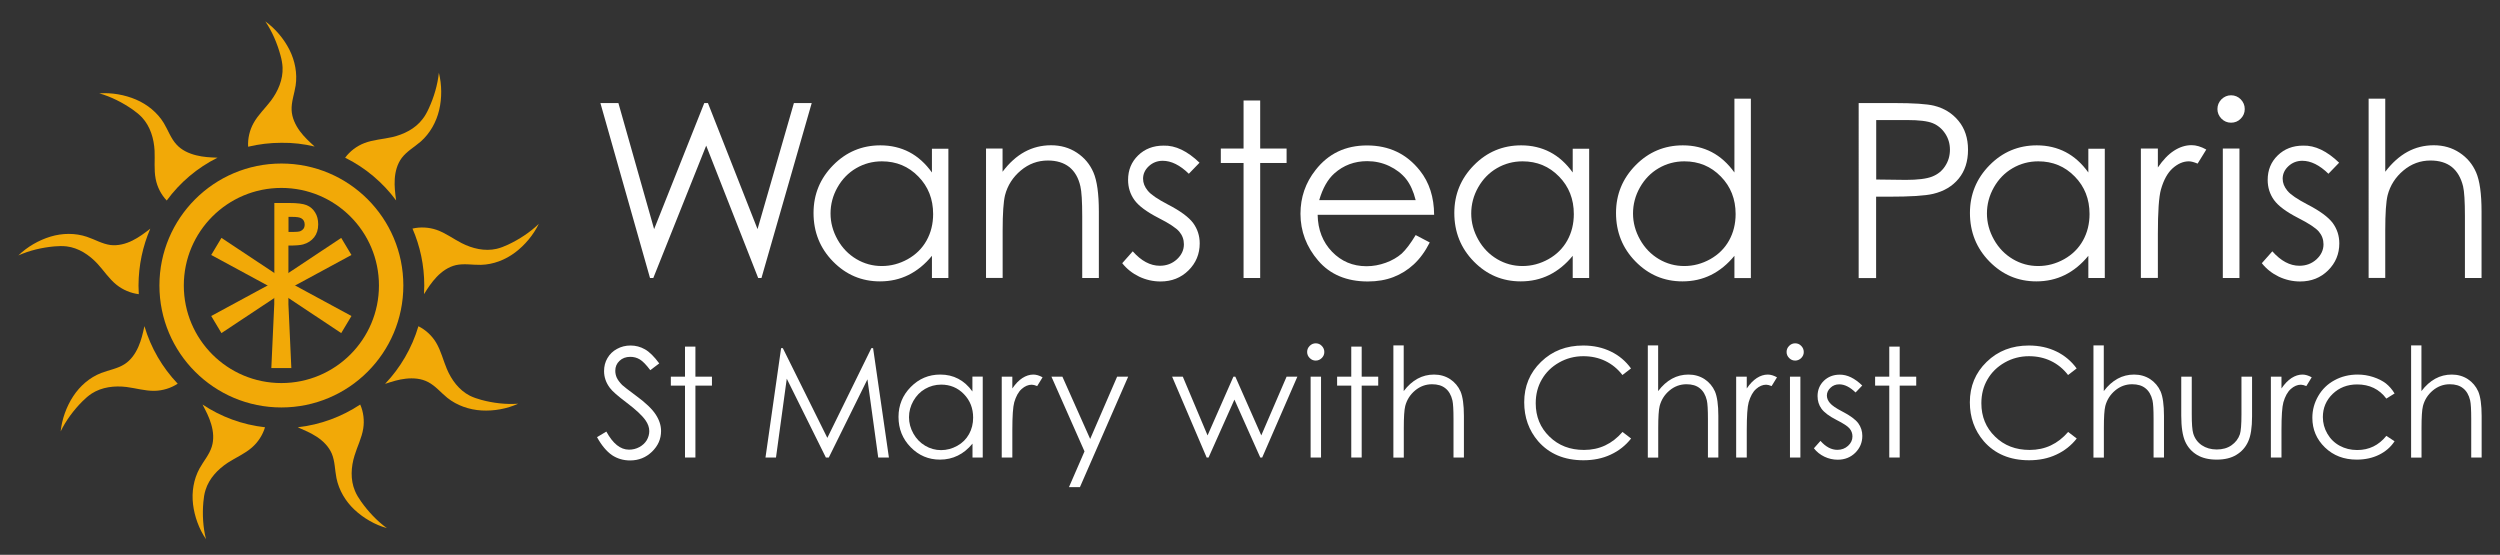 <?xml version="1.0" encoding="utf-8"?>
<!-- Generator: Adobe Illustrator 27.0.1, SVG Export Plug-In . SVG Version: 6.00 Build 0)  -->
<svg version="1.1" id="Wanstead_Logo_141017_NoScript"
	 xmlns="http://www.w3.org/2000/svg" xmlns:xlink="http://www.w3.org/1999/xlink" x="0px" y="0px" viewBox="0 0 2736.5 607.3"
	 style="enable-background:new 0 0 2736.5 607.3;" xml:space="preserve">
<rect x="0" y="0" width="2736.5" height="607.3" fill="#333333" stroke="none"/>
<style type="text/css">
	.st0{fill:#FFFFFF;}
	.st1{fill:#F2A907;}
</style>
<g>
	<path class="st0" d="M657.2,112.8h19.7l39.1,138l54.9-138h4l54.3,138l39.8-138h19.5l-55,191.5h-3.6L773,159.4l-57.9,144.9h-3.6
		L657.2,112.8z"/>
	<path class="st0" d="M1038.1,162.6v141.7h-18V280c-7.6,9.3-16.2,16.3-25.7,21c-9.5,4.7-19.9,7-31.2,7c-20.1,0-37.2-7.3-51.4-21.8
		c-14.2-14.5-21.3-32.2-21.3-53.1c0-20.4,7.2-37.8,21.5-52.3c14.3-14.5,31.6-21.7,51.7-21.7c11.6,0,22.2,2.5,31.6,7.4
		c9.4,4.9,17.7,12.4,24.8,22.3v-26H1038.1z M965.3,176.6c-10.1,0-19.5,2.5-28.1,7.5c-8.6,5-15.4,12-20.5,21
		c-5.1,9-7.6,18.6-7.6,28.6c0,10,2.6,19.5,7.7,28.6c5.1,9.1,12,16.2,20.6,21.3c8.6,5.1,17.9,7.6,27.8,7.6c10,0,19.4-2.5,28.4-7.5
		c8.9-5,15.8-11.8,20.6-20.4c4.8-8.6,7.2-18.3,7.2-29c0-16.4-5.4-30.1-16.2-41.1C994.4,182.1,981.1,176.6,965.3,176.6z"/>
	<path class="st0" d="M1079.2,162.6h18.2V188c7.3-9.7,15.4-17,24.2-21.8c8.9-4.8,18.5-7.2,28.9-7.2c10.6,0,20,2.7,28.2,8.1
		c8.2,5.4,14.3,12.6,18.2,21.7c3.9,9.1,5.9,23.3,5.9,42.6v72.9h-18.2v-67.6c0-16.3-0.7-27.2-2-32.7c-2.1-9.4-6.2-16.4-12.2-21.2
		c-6-4.7-13.8-7.1-23.4-7.1c-11,0-20.9,3.6-29.6,10.9c-8.7,7.3-14.5,16.3-17.3,27.1c-1.7,7-2.6,19.9-2.6,38.5v52h-18.2V162.6z"/>
	<path class="st0" d="M1313,178.1l-11.7,12.1c-9.7-9.5-19.3-14.2-28.6-14.2c-5.9,0-11,2-15.2,5.9c-4.2,3.9-6.3,8.5-6.3,13.7
		c0,4.6,1.7,9,5.2,13.2c3.5,4.3,10.8,9.2,21.9,15c13.6,7,22.8,13.8,27.7,20.3c4.8,6.6,7.2,14,7.2,22.3c0,11.6-4.1,21.5-12.3,29.6
		c-8.2,8.1-18.4,12.1-30.6,12.1c-8.2,0-16-1.8-23.4-5.3c-7.4-3.6-13.6-8.5-18.5-14.7l11.5-13c9.3,10.5,19.2,15.8,29.6,15.8
		c7.3,0,13.5-2.3,18.7-7c5.1-4.7,7.7-10.2,7.7-16.5c0-5.2-1.7-9.9-5.1-13.9c-3.4-4-11-9-23-15.1c-12.8-6.6-21.5-13.1-26.1-19.5
		c-4.6-6.4-6.9-13.8-6.9-22c0-10.8,3.7-19.7,11-26.8c7.3-7.1,16.6-10.7,27.8-10.7C1286.7,159,1299.8,165.4,1313,178.1z"/>
	<path class="st0" d="M1361.2,110h18.2v52.6h28.9v15.8h-28.9v125.9h-18.2V178.4h-24.9v-15.8h24.9V110z"/>
	<path class="st0" d="M1549.6,257.3l15.4,8.1c-5,9.9-10.9,17.9-17.5,24c-6.6,6.1-14,10.7-22.3,13.9c-8.3,3.2-17.6,4.8-28,4.8
		c-23.1,0-41.2-7.6-54.2-22.7c-13-15.1-19.5-32.3-19.5-51.4c0-18,5.5-34,16.6-48c14-17.9,32.7-26.8,56.2-26.8
		c24.2,0,43.4,9.2,57.9,27.5c10.3,12.9,15.5,29.1,15.6,48.4h-127.5c0.3,16.5,5.6,29.9,15.8,40.5c10.2,10.5,22.7,15.8,37.7,15.8
		c7.2,0,14.2-1.3,21.1-3.8c6.8-2.5,12.6-5.8,17.4-10C1538.9,273.3,1544,266.6,1549.6,257.3z M1549.6,219.1
		c-2.4-9.7-6-17.5-10.6-23.3c-4.7-5.8-10.8-10.5-18.4-14.1c-7.6-3.6-15.7-5.3-24.1-5.3c-13.9,0-25.9,4.5-35.9,13.4
		c-7.3,6.5-12.8,16.3-16.6,29.3H1549.6z"/>
	<path class="st0" d="M1739.5,162.6v141.7h-18V280c-7.6,9.3-16.2,16.3-25.7,21c-9.5,4.7-19.9,7-31.2,7c-20.1,0-37.2-7.3-51.4-21.8
		c-14.2-14.5-21.3-32.2-21.3-53.1c0-20.4,7.2-37.8,21.5-52.3c14.3-14.5,31.6-21.7,51.7-21.7c11.6,0,22.2,2.5,31.6,7.4
		c9.4,4.9,17.7,12.4,24.8,22.3v-26H1739.5z M1666.6,176.6c-10.1,0-19.5,2.5-28.1,7.5c-8.6,5-15.4,12-20.5,21
		c-5.1,9-7.6,18.6-7.6,28.6c0,10,2.6,19.5,7.7,28.6c5.1,9.1,12,16.2,20.6,21.3c8.6,5.1,17.9,7.6,27.8,7.6c10,0,19.4-2.5,28.4-7.5
		c8.9-5,15.8-11.8,20.6-20.4c4.8-8.6,7.2-18.3,7.2-29c0-16.4-5.4-30.1-16.2-41.1C1695.7,182.1,1682.4,176.6,1666.6,176.6z"/>
	<path class="st0" d="M1916.5,108v196.4h-18V280c-7.6,9.3-16.2,16.3-25.7,21c-9.5,4.7-19.9,7-31.2,7c-20.1,0-37.2-7.3-51.4-21.8
		c-14.2-14.5-21.3-32.2-21.3-53.1c0-20.4,7.2-37.8,21.5-52.3c14.3-14.5,31.6-21.7,51.7-21.7c11.6,0,22.2,2.5,31.6,7.4
		c9.4,4.9,17.7,12.4,24.8,22.3V108H1916.5z M1843.7,176.6c-10.1,0-19.5,2.5-28.1,7.5c-8.6,5-15.4,12-20.5,21
		c-5.1,9-7.6,18.6-7.6,28.6c0,10,2.6,19.5,7.7,28.6c5.1,9.1,12,16.2,20.6,21.3c8.6,5.1,17.9,7.6,27.8,7.6c10,0,19.4-2.5,28.4-7.5
		c8.9-5,15.8-11.8,20.6-20.4c4.8-8.6,7.2-18.3,7.2-29c0-16.4-5.4-30.1-16.2-41.1C1872.8,182.1,1859.5,176.6,1843.7,176.6z"/>
	<path class="st0" d="M2034.5,112.8h38.2c21.9,0,36.6,1,44.3,2.9c10.9,2.7,19.9,8.2,26.8,16.6c6.9,8.4,10.4,18.9,10.4,31.6
		c0,12.8-3.4,23.3-10.2,31.6c-6.8,8.3-16.1,13.9-28,16.7c-8.7,2.1-24.9,3.1-48.7,3.1h-13.7v89.1h-19.1V112.8z M2053.7,131.5v65
		l32.4,0.4c13.1,0,22.7-1.2,28.8-3.6c6.1-2.4,10.9-6.2,14.3-11.6c3.5-5.3,5.2-11.3,5.2-17.9c0-6.4-1.7-12.3-5.2-17.6
		c-3.5-5.3-8.1-9.1-13.7-11.4c-5.7-2.3-15-3.4-27.9-3.4H2053.7z"/>
	<path class="st0" d="M2303.9,162.6v141.7h-18V280c-7.6,9.3-16.2,16.3-25.7,21s-19.9,7-31.2,7c-20.1,0-37.2-7.3-51.4-21.8
		c-14.2-14.5-21.3-32.2-21.3-53.1c0-20.4,7.2-37.8,21.5-52.3c14.3-14.5,31.6-21.7,51.7-21.7c11.6,0,22.2,2.5,31.6,7.4
		c9.4,4.9,17.7,12.4,24.8,22.3v-26H2303.9z M2231.1,176.6c-10.1,0-19.5,2.5-28.1,7.5c-8.6,5-15.4,12-20.5,21
		c-5.1,9-7.6,18.6-7.6,28.6c0,10,2.6,19.5,7.7,28.6c5.1,9.1,12,16.2,20.6,21.3c8.6,5.1,17.9,7.6,27.8,7.6c10,0,19.4-2.5,28.4-7.5
		c8.9-5,15.8-11.8,20.6-20.4c4.8-8.6,7.2-18.3,7.2-29c0-16.4-5.4-30.1-16.2-41.1C2260.2,182.1,2246.9,176.6,2231.1,176.6z"/>
	<path class="st0" d="M2343.4,162.6h18.6v20.7c5.6-8.2,11.4-14.3,17.6-18.3c6.2-4,12.6-6.1,19.3-6.1c5,0,10.4,1.6,16.1,4.8
		l-9.5,15.4c-3.8-1.6-7-2.5-9.6-2.5c-6.1,0-11.9,2.5-17.6,7.5c-5.6,5-9.9,12.7-12.9,23.2c-2.3,8.1-3.4,24.4-3.4,49v47.9h-18.6V162.6
		z"/>
	<path class="st0" d="M2442.1,104.3c4.1,0,7.7,1.5,10.6,4.4c2.9,3,4.4,6.5,4.4,10.7c0,4.1-1.5,7.6-4.4,10.5c-2.9,3-6.5,4.4-10.6,4.4
		c-4.1,0-7.6-1.5-10.5-4.4c-2.9-3-4.4-6.5-4.4-10.5c0-4.2,1.5-7.7,4.4-10.7C2434.6,105.8,2438.1,104.3,2442.1,104.3z M2433.1,162.6
		h18.2v141.7h-18.2V162.6z"/>
	<path class="st0" d="M2560.4,178.1l-11.7,12.1c-9.7-9.5-19.3-14.2-28.6-14.2c-5.9,0-11,2-15.2,5.9c-4.2,3.9-6.3,8.5-6.3,13.7
		c0,4.6,1.7,9,5.2,13.2c3.5,4.3,10.8,9.2,21.9,15c13.6,7,22.8,13.8,27.7,20.3c4.8,6.6,7.2,14,7.2,22.3c0,11.6-4.1,21.5-12.3,29.6
		c-8.2,8.1-18.4,12.1-30.6,12.1c-8.2,0-16-1.8-23.4-5.3c-7.4-3.6-13.6-8.5-18.5-14.7l11.5-13c9.3,10.5,19.2,15.8,29.6,15.8
		c7.3,0,13.5-2.3,18.7-7c5.1-4.7,7.7-10.2,7.7-16.5c0-5.2-1.7-9.9-5.1-13.9c-3.4-4-11-9-23-15.1c-12.8-6.6-21.5-13.1-26.1-19.5
		c-4.6-6.4-6.9-13.8-6.9-22c0-10.8,3.7-19.7,11-26.8c7.3-7.1,16.6-10.7,27.8-10.7C2534.1,159,2547.2,165.4,2560.4,178.1z"/>
	<path class="st0" d="M2592.7,108h18.2V188c7.4-9.7,15.5-17,24.3-21.8s18.4-7.2,28.8-7.2c10.6,0,20,2.7,28.2,8.1
		c8.2,5.4,14.3,12.6,18.2,21.7c3.9,9.1,5.9,23.3,5.9,42.6v72.9h-18.2v-67.6c0-16.3-0.7-27.2-2-32.7c-2.3-9.4-6.4-16.4-12.3-21.2
		c-5.9-4.7-13.7-7.1-23.4-7.1c-11,0-20.9,3.6-29.6,10.9c-8.7,7.3-14.5,16.3-17.3,27.1c-1.7,6.9-2.6,19.8-2.6,38.5v52h-18.2V108z"/>
</g>
<g>
	<path class="st0" d="M653.5,478.5l10.2-6.1c7.2,13.2,15.4,19.8,24.8,19.8c4,0,7.8-0.9,11.3-2.8c3.5-1.9,6.2-4.4,8.1-7.5
		c1.8-3.1,2.8-6.5,2.8-10c0-4-1.4-7.9-4.1-11.8c-3.7-5.3-10.6-11.7-20.5-19.2c-10-7.5-16.2-13-18.6-16.4c-4.2-5.6-6.3-11.7-6.3-18.3
		c0-5.2,1.2-10,3.7-14.2c2.5-4.3,6-7.7,10.5-10.1c4.5-2.5,9.5-3.7,14.8-3.7c5.6,0,10.9,1.4,15.8,4.2c4.9,2.8,10.1,7.9,15.6,15.4
		l-9.8,7.4c-4.5-6-8.3-9.9-11.5-11.8c-3.2-1.9-6.6-2.8-10.4-2.8c-4.8,0-8.8,1.5-11.8,4.4c-3.1,2.9-4.6,6.5-4.6,10.8
		c0,2.6,0.5,5.1,1.6,7.6c1.1,2.4,3.1,5.1,5.9,8c1.6,1.5,6.7,5.5,15.5,12c10.4,7.6,17.5,14.5,21.3,20.4c3.9,6,5.8,12,5.8,18
		c0,8.7-3.3,16.2-9.9,22.6c-6.6,6.4-14.6,9.6-24,9.6c-7.3,0-13.9-1.9-19.8-5.8C664,494.1,658.5,487.6,653.5,478.5z"/>
	<path class="st0" d="M749.8,379.4h11.4v32.9h18.1v9.8h-18.1v78.7h-11.4v-78.7h-15.5v-9.8h15.5V379.4z"/>
	<path class="st0" d="M837.9,500.8L855,381.1h1.9l48.7,98.2l48.2-98.2h1.9L973,500.8h-11.7l-11.8-85.6l-42.3,85.6H904l-42.8-86.3
		l-11.8,86.3H837.9z"/>
	<path class="st0" d="M1075.7,412.3v88.5h-11.2v-15.2c-4.8,5.8-10.1,10.2-16.1,13.1c-5.9,2.9-12.4,4.4-19.5,4.4
		c-12.5,0-23.2-4.5-32.1-13.6c-8.9-9.1-13.3-20.1-13.3-33.2c0-12.7,4.5-23.7,13.4-32.7c9-9.1,19.7-13.6,32.3-13.6
		c7.3,0,13.8,1.5,19.7,4.6c5.9,3.1,11.1,7.7,15.5,13.9v-16.3H1075.7z M1030.2,421c-6.3,0-12.2,1.6-17.6,4.7
		c-5.4,3.1-9.6,7.5-12.8,13.1c-3.2,5.6-4.8,11.6-4.8,17.9c0,6.2,1.6,12.2,4.8,17.9c3.2,5.7,7.5,10.1,12.9,13.3
		c5.4,3.2,11.2,4.8,17.4,4.8c6.2,0,12.1-1.6,17.7-4.7c5.6-3.1,9.9-7.4,12.9-12.8c3-5.4,4.5-11.4,4.5-18.1c0-10.2-3.4-18.8-10.1-25.7
		C1048.3,424.4,1040,421,1030.2,421z"/>
	<path class="st0" d="M1096.5,412.3h11.6v12.9c3.5-5.1,7.1-8.9,11-11.4c3.9-2.5,7.9-3.8,12-3.8c3.1,0,6.5,1,10.1,3l-5.9,9.6
		c-2.4-1-4.4-1.5-6-1.5c-3.8,0-7.5,1.6-11,4.7c-3.5,3.1-6.2,8-8.1,14.5c-1.4,5-2.1,15.2-2.1,30.6v29.9h-11.6V412.3z"/>
	<path class="st0" d="M1150.9,412.3h12l30.4,68.2l29.5-68.2h12.1l-52.8,120.9h-12l17-39.1L1150.9,412.3z"/>
	<path class="st0" d="M1283,412.3h11.7l27.1,64.3l28.3-64.3h2.1l28.4,64.3l27.7-64.3h11.8l-38.5,88.5h-2.1l-28.3-63.4l-28.3,63.4
		h-2.1L1283,412.3z"/>
	<path class="st0" d="M1440.2,375.8c2.6,0,4.8,0.9,6.6,2.8c1.8,1.8,2.8,4.1,2.8,6.7c0,2.6-0.9,4.7-2.8,6.6c-1.8,1.8-4.1,2.8-6.6,2.8
		c-2.5,0-4.7-0.9-6.6-2.8c-1.8-1.8-2.8-4-2.8-6.6c0-2.6,0.9-4.8,2.8-6.7C1435.5,376.7,1437.7,375.8,1440.2,375.8z M1434.6,412.3
		h11.4v88.5h-11.4V412.3z"/>
	<path class="st0" d="M1479.1,379.4h11.4v32.9h18.1v9.8h-18.1v78.7h-11.4v-78.7h-15.5v-9.8h15.5V379.4z"/>
	<path class="st0" d="M1525.1,378.1h11.4v50c4.6-6.1,9.7-10.6,15.2-13.6c5.5-3,11.5-4.5,18-4.5c6.6,0,12.5,1.7,17.6,5
		c5.1,3.4,8.9,7.9,11.4,13.5c2.4,5.7,3.7,14.6,3.7,26.7v45.6H1591v-42.2c0-10.2-0.4-17-1.2-20.4c-1.4-5.9-4-10.3-7.7-13.2
		c-3.7-3-8.6-4.4-14.6-4.4c-6.9,0-13.1,2.3-18.5,6.8c-5.5,4.6-9,10.2-10.8,16.9c-1.1,4.3-1.6,12.4-1.6,24.1v32.5h-11.4V378.1z"/>
	<path class="st0" d="M1785.3,403.3l-9.4,7.2c-5.2-6.8-11.5-11.9-18.8-15.4c-7.3-3.5-15.3-5.2-24-5.2c-9.5,0-18.4,2.3-26.5,6.9
		c-8.1,4.6-14.4,10.7-18.9,18.5c-4.5,7.7-6.7,16.4-6.7,26.1c0,14.6,5,26.8,15,36.5c10,9.8,22.6,14.6,37.9,14.6
		c16.8,0,30.8-6.6,42.1-19.7l9.4,7.2c-6,7.6-13.4,13.5-22.3,17.6c-8.9,4.2-18.9,6.2-29.9,6.2c-20.9,0-37.5-7-49.6-20.9
		c-10.1-11.8-15.2-26-15.2-42.6c0-17.5,6.1-32.3,18.4-44.2c12.3-12,27.7-17.9,46.2-17.9c11.2,0,21.3,2.2,30.3,6.6
		C1772.2,389.1,1779.5,395.3,1785.3,403.3z"/>
	<path class="st0" d="M1803.6,378.1h11.4v50c4.6-6.1,9.7-10.6,15.2-13.6c5.5-3,11.5-4.5,18-4.5c6.6,0,12.5,1.7,17.6,5
		c5.1,3.4,8.9,7.9,11.4,13.5c2.4,5.7,3.7,14.6,3.7,26.7v45.6h-11.4v-42.2c0-10.2-0.4-17-1.2-20.4c-1.4-5.9-4-10.3-7.7-13.2
		c-3.7-3-8.6-4.4-14.6-4.4c-6.9,0-13.1,2.3-18.5,6.8c-5.5,4.6-9,10.2-10.8,16.9c-1.1,4.3-1.6,12.4-1.6,24.1v32.5h-11.4V378.1z"/>
	<path class="st0" d="M1900.4,412.3h11.6v12.9c3.5-5.1,7.1-8.9,11-11.4c3.9-2.5,7.9-3.8,12-3.8c3.1,0,6.5,1,10.1,3l-5.9,9.6
		c-2.4-1-4.4-1.5-6-1.5c-3.8,0-7.5,1.6-11,4.7c-3.5,3.1-6.2,8-8.1,14.5c-1.4,5-2.1,15.2-2.1,30.6v29.9h-11.6V412.3z"/>
	<path class="st0" d="M1965,375.8c2.6,0,4.8,0.9,6.6,2.8c1.8,1.8,2.8,4.1,2.8,6.7c0,2.6-0.9,4.7-2.8,6.6c-1.8,1.8-4.1,2.8-6.6,2.8
		c-2.5,0-4.7-0.9-6.6-2.8c-1.8-1.8-2.8-4-2.8-6.6c0-2.6,0.9-4.8,2.8-6.7C1960.3,376.7,1962.4,375.8,1965,375.8z M1959.3,412.3h11.4
		v88.5h-11.4V412.3z"/>
	<path class="st0" d="M2038.4,422l-7.3,7.6c-6.1-5.9-12-8.9-17.9-8.9c-3.7,0-6.9,1.2-9.5,3.7c-2.6,2.4-4,5.3-4,8.5
		c0,2.9,1.1,5.6,3.3,8.2c2.2,2.7,6.7,5.8,13.7,9.4c8.5,4.4,14.2,8.6,17.3,12.7c3,4.1,4.5,8.8,4.5,13.9c0,7.3-2.6,13.4-7.7,18.5
		c-5.1,5-11.5,7.6-19.2,7.6c-5.1,0-10-1.1-14.6-3.3c-4.6-2.2-8.5-5.3-11.5-9.2l7.2-8.1c5.8,6.6,12,9.8,18.5,9.8
		c4.6,0,8.5-1.5,11.7-4.4c3.2-2.9,4.8-6.4,4.8-10.3c0-3.3-1.1-6.2-3.2-8.7c-2.1-2.5-6.9-5.6-14.4-9.4c-8-4.1-13.4-8.2-16.3-12.2
		c-2.9-4-4.3-8.6-4.3-13.8c0-6.7,2.3-12.3,6.9-16.8c4.6-4.4,10.4-6.7,17.4-6.7C2021.9,410,2030.2,414,2038.4,422z"/>
	<path class="st0" d="M2068,379.4h11.4v32.9h18.1v9.8h-18.1v78.7H2068v-78.7h-15.5v-9.8h15.5V379.4z"/>
	<path class="st0" d="M2273.1,403.3l-9.4,7.2c-5.2-6.8-11.5-11.9-18.8-15.4c-7.3-3.5-15.3-5.2-24-5.2c-9.5,0-18.4,2.3-26.5,6.9
		c-8.1,4.6-14.4,10.7-18.9,18.5c-4.5,7.7-6.7,16.4-6.7,26.1c0,14.6,5,26.8,15,36.5c10,9.8,22.6,14.6,37.9,14.6
		c16.8,0,30.8-6.6,42.1-19.7l9.4,7.2c-6,7.6-13.4,13.5-22.3,17.6c-8.9,4.2-18.9,6.2-29.9,6.2c-20.9,0-37.5-7-49.6-20.9
		c-10.1-11.8-15.2-26-15.2-42.6c0-17.5,6.1-32.3,18.4-44.2c12.3-12,27.7-17.9,46.2-17.9c11.2,0,21.3,2.2,30.3,6.6
		C2259.9,389.1,2267.3,395.3,2273.1,403.3z"/>
	<path class="st0" d="M2291.4,378.1h11.4v50c4.6-6.1,9.7-10.6,15.2-13.6c5.5-3,11.5-4.5,18-4.5c6.6,0,12.5,1.7,17.6,5
		c5.1,3.4,8.9,7.9,11.4,13.5c2.4,5.7,3.7,14.6,3.7,26.7v45.6h-11.4v-42.2c0-10.2-0.4-17-1.2-20.4c-1.4-5.9-4-10.3-7.7-13.2
		c-3.7-3-8.6-4.4-14.6-4.4c-6.9,0-13.1,2.3-18.5,6.8c-5.5,4.6-9,10.2-10.8,16.9c-1.1,4.3-1.6,12.4-1.6,24.1v32.5h-11.4V378.1z"/>
	<path class="st0" d="M2387.7,412.3h11.4v41.3c0,10.1,0.5,17,1.6,20.8c1.6,5.4,4.7,9.7,9.3,12.9c4.6,3.1,10.1,4.7,16.4,4.7
		c6.4,0,11.8-1.5,16.2-4.6c4.4-3.1,7.5-7.1,9.2-12.1c1.1-3.4,1.7-10.7,1.7-21.7v-41.3h11.6v43.5c0,12.2-1.4,21.4-4.3,27.6
		c-2.8,6.2-7.1,11-12.9,14.5c-5.7,3.5-12.9,5.2-21.5,5.2s-15.8-1.7-21.6-5.2c-5.8-3.5-10.1-8.4-12.9-14.6
		c-2.8-6.3-4.3-15.7-4.3-28.3V412.3z"/>
	<path class="st0" d="M2485.7,412.3h11.6v12.9c3.5-5.1,7.1-8.9,11-11.4c3.9-2.5,7.9-3.8,12-3.8c3.1,0,6.5,1,10.1,3l-5.9,9.6
		c-2.4-1-4.4-1.5-6-1.5c-3.8,0-7.5,1.6-11,4.7c-3.5,3.1-6.2,8-8.1,14.5c-1.4,5-2.1,15.2-2.1,30.6v29.9h-11.6V412.3z"/>
	<path class="st0" d="M2621.1,430.7l-9,5.6c-7.8-10.4-18.5-15.5-31.9-15.5c-10.8,0-19.7,3.5-26.9,10.4c-7.1,6.9-10.7,15.4-10.7,25.3
		c0,6.4,1.6,12.5,4.9,18.2c3.3,5.7,7.8,10.1,13.5,13.2c5.7,3.1,12.1,4.7,19.2,4.7c13,0,23.6-5.2,31.9-15.5l9,5.9
		c-4.2,6.4-9.9,11.3-17,14.8c-7.1,3.5-15.3,5.3-24.4,5.3c-14,0-25.6-4.4-34.8-13.3c-9.2-8.9-13.8-19.7-13.8-32.5
		c0-8.6,2.2-16.5,6.5-23.9c4.3-7.4,10.2-13.1,17.8-17.2c7.5-4.1,16-6.2,25.3-6.2c5.9,0,11.5,0.9,17,2.7c5.5,1.8,10.1,4.1,13.9,7
		C2615.2,422.6,2618.4,426.2,2621.1,430.7z"/>
	<path class="st0" d="M2639.1,378.1h11.4v50c4.6-6.1,9.7-10.6,15.2-13.6c5.5-3,11.5-4.5,18-4.5c6.6,0,12.5,1.7,17.6,5
		c5.1,3.4,8.9,7.9,11.4,13.5c2.4,5.7,3.7,14.6,3.7,26.7v45.6H2705v-42.2c0-10.2-0.4-17-1.2-20.4c-1.4-5.9-4-10.3-7.7-13.2
		c-3.7-3-8.6-4.4-14.6-4.4c-6.9,0-13.1,2.3-18.5,6.8c-5.5,4.6-9,10.2-10.8,16.9c-1.1,4.3-1.6,12.4-1.6,24.1v32.5h-11.4V378.1z"/>
</g>
<g>
	<g>
		<g>
			<path class="st1" d="M344.4,160.4c-6.1-5.6-11.3-10.3-16.2-16.9c-4.9-6.7-8.6-14.6-9-22.9c-0.4-9.1,3-17.9,4.4-26.9
				c2-13.3-0.7-27.2-6.8-39.3c-6.1-12-15.5-23.2-26.4-31c7.5,11,13.1,24.2,16.6,37.1c1.2,4.3,2.1,8.8,2.3,13.3
				c0.6,13.1-4.9,26-12.8,36.5c-6.2,8.2-14,15.4-19,24.5c-4.3,7.8-6.4,16.9-5.9,25.8c11.7-2.8,23.9-4.3,36.4-4.3
				C320.5,156.1,332.7,157.6,344.4,160.4z"/>
			<path class="st1" d="M238.1,172.6c-8.2-0.3-15.3-0.6-23.3-2.6c-8.1-2-16-5.6-21.6-11.8c-6.2-6.7-9.2-15.7-13.9-23.5
				c-7-11.5-18-20.4-30.4-25.7c-12.4-5.3-26.7-7.8-40.2-6.8c12.8,3.6,25.6,10.1,36.6,17.8c3.7,2.6,7.2,5.4,10.3,8.7
				c8.9,9.7,12.9,23,13.6,36.2c0.5,10.3-0.8,20.8,1.2,31c1.7,8.8,5.9,17.1,12.1,23.6C196.9,199.8,216,183.6,238.1,172.6z"/>
			<path class="st1" d="M164.5,250.3c-6.5,5-12.1,9.3-19.5,13c-7.4,3.7-15.9,5.9-24.1,4.9c-9-1.2-17.1-6.1-25.8-9
				c-12.8-4.3-26.9-4.1-39.8-0.2c-12.9,3.9-25.5,11.2-35.2,20.6c12.2-5.5,26.1-8.7,39.4-9.9c4.5-0.4,9-0.5,13.5,0
				c13,1.6,24.7,9.3,33.7,19c7,7.6,12.7,16.5,20.8,23c7,5.6,15.5,9.2,24.4,10.3c-0.2-3.1-0.3-6.3-0.3-9.5
				C151.7,290.4,156.3,269.3,164.5,250.3z"/>
			<path class="st1" d="M151.5,379.5c-3.3,7.6-8.3,14.8-15.3,19.2c-7.7,4.9-17,6.3-25.5,9.6c-12.6,4.9-23.2,14.2-30.6,25.5
				c-7.4,11.3-12.3,25-13.7,38.4c5.8-12,14.4-23.5,23.8-32.9c3.2-3.2,6.6-6.2,10.3-8.6c11.1-7.1,24.9-8.7,38-7.1
				c10.3,1.3,20.3,4.4,30.7,4.2c9-0.2,17.8-2.9,25.3-7.8c-16.7-17.6-29.4-39.1-36.4-63C156.3,365.1,154.8,371.9,151.5,379.5z"/>
			<path class="st1" d="M231.2,464.4c2.4,8,3.1,16.7,0.6,24.6c-2.7,8.7-9,15.8-13.4,23.8c-6.5,11.9-8.7,25.8-7.1,39.2
				c1.6,13.4,6.6,27.1,14.2,38.2c-3.3-12.9-4.1-27.3-2.9-40.6c0.4-4.5,1-9,2.4-13.3c3.9-12.6,13.5-22.7,24.5-29.9
				c8.7-5.6,18.4-9.7,26.2-16.5c6.8-5.9,11.8-13.7,14.4-22.2c-25.1-2.8-48.4-11.6-68.4-24.9C225.6,450.3,228.9,456.5,231.2,464.4z"
				/>
			<path class="st1" d="M346.9,478.2c6.9,4.6,13.1,10.8,16.3,18.4c3.5,8.4,3.3,17.9,5.1,26.8c2.7,13.2,9.9,25.4,19.8,34.6
				c9.8,9.2,22.5,16.5,35.4,20.1c-10.8-7.8-20.6-18.3-28.3-29.2c-2.6-3.7-5-7.5-6.7-11.7c-5.1-12.1-4.3-26.1-0.4-38.6
				c3-9.9,7.9-19.3,9.5-29.5c1.4-8.8,0.3-18.1-3.3-26.3c-20.1,13.3-43.4,22.1-68.4,24.9C333.5,471,339.9,473.7,346.9,478.2z"/>
			<path class="st1" d="M444.3,414.5c8.3-0.9,16.9-0.2,24.3,3.7c8.1,4.2,14,11.6,21.1,17.3c10.5,8.4,23.9,13,37.4,13.8
				c13.5,0.8,27.8-1.8,40.1-7.4c-13.3,1-27.5-0.7-40.4-4.2c-4.3-1.2-8.6-2.6-12.6-4.6c-11.7-6-20-17.2-25.1-29.3
				c-4-9.5-6.4-19.8-11.7-28.7c-4.6-7.7-11.4-14-19.4-18c-7.1,23.9-19.7,45.4-36.5,63.1C429.4,417.6,436.1,415.4,444.3,414.5z"/>
			<path class="st1" d="M464.1,322c4.4-7,8.2-12.9,13.9-18.9c5.7-6,12.9-11,21-12.9c8.9-2,18.2-0.1,27.3-0.3
				c13.5-0.3,26.7-5.4,37.5-13.5c10.8-8.1,20.1-19.3,26-31.4c-9.6,9.3-21.6,17.1-33.7,22.8c-4.1,1.9-8.3,3.6-12.7,4.6
				c-12.8,2.9-26.4-0.3-38.1-6.3c-9.2-4.7-17.6-11.1-27.4-14.5c-8.5-2.9-17.7-3.4-26.4-1.4c8.3,19.1,12.9,40.1,12.9,62.3
				C464.4,315.7,464.3,318.8,464.1,322z"/>
			<path class="st1" d="M433.6,219.4c-1.1-8.2-2-15.2-1.5-23.4c0.5-8.3,2.8-16.7,7.8-23.3c5.5-7.2,13.8-11.8,20.7-17.8
				c10.1-8.9,17-21.3,20.1-34.4c3.1-13.1,3-27.7-0.3-40.8c-1.4,13.3-5.5,27-11.1,39.1c-1.9,4.1-4,8.1-6.8,11.6
				c-8,10.5-20.4,16.7-33.3,19.7c-10.1,2.3-20.6,2.8-30.3,6.5c-8.3,3.2-15.8,8.8-21.1,16C400,183.6,419.1,199.8,433.6,219.4z"/>
		</g>
		<path class="st1" d="M308,179c-73.7,0-133.5,59.8-133.5,133.5c0,73.8,59.8,133.5,133.5,133.5c73.8,0,133.5-59.8,133.5-133.5
			C441.5,238.8,381.8,179,308,179z M308,419.3c-59,0-106.8-47.8-106.8-106.8c0-59,47.8-106.8,106.8-106.8
			c59,0,106.8,47.8,106.8,106.8C414.8,371.5,367,419.3,308,419.3z"/>
	</g>
	<g>
		<g>
			<g>
				<polyline class="st1" points="315.7,309.7 315.7,321.4 315.7,333 318.9,402.9 297,402.9 300.2,333 300.2,321.4 300.2,309.7 				
					"/>
				<polygon class="st1" points="384.7,279.1 322.1,313 311.9,319.1 301.8,325.2 242.4,364.6 231.2,345.9 293.8,312 304,305.9 
					314.2,299.8 373.5,260.4 				"/>
				<polygon class="st1" points="373.5,364.6 314.2,325.2 304,319.1 293.8,313 231.2,279.1 242.4,260.4 301.8,299.8 311.9,305.9 
					322.1,312 384.7,345.9 				"/>
			</g>
		</g>
		<g>
			<path class="st1" d="M300.2,222.2h16.4c8.8,0,15.2,0.8,19.1,2.4c3.9,1.6,7,4.3,9.2,7.9c2.3,3.6,3.4,8,3.4,13.1
				c0,5.7-1.5,10.4-4.4,14.1c-3,3.8-7,6.4-12,7.8c-3,0.9-8.4,1.3-16.2,1.3v48.8h-15.4V222.2z M315.7,253.9h4.9c3.9,0,6.5-0.3,8-0.8
				c1.5-0.6,2.7-1.5,3.6-2.7c0.9-1.3,1.3-2.8,1.3-4.6c0-3.1-1.2-5.4-3.6-6.8c-1.8-1.1-5-1.6-9.8-1.6h-4.3V253.9z"/>
		</g>
	</g>
</g>
<rect x="3076.5" y="-253" style="fill:none;" width="3.1" height="3.1"/>
</svg>

